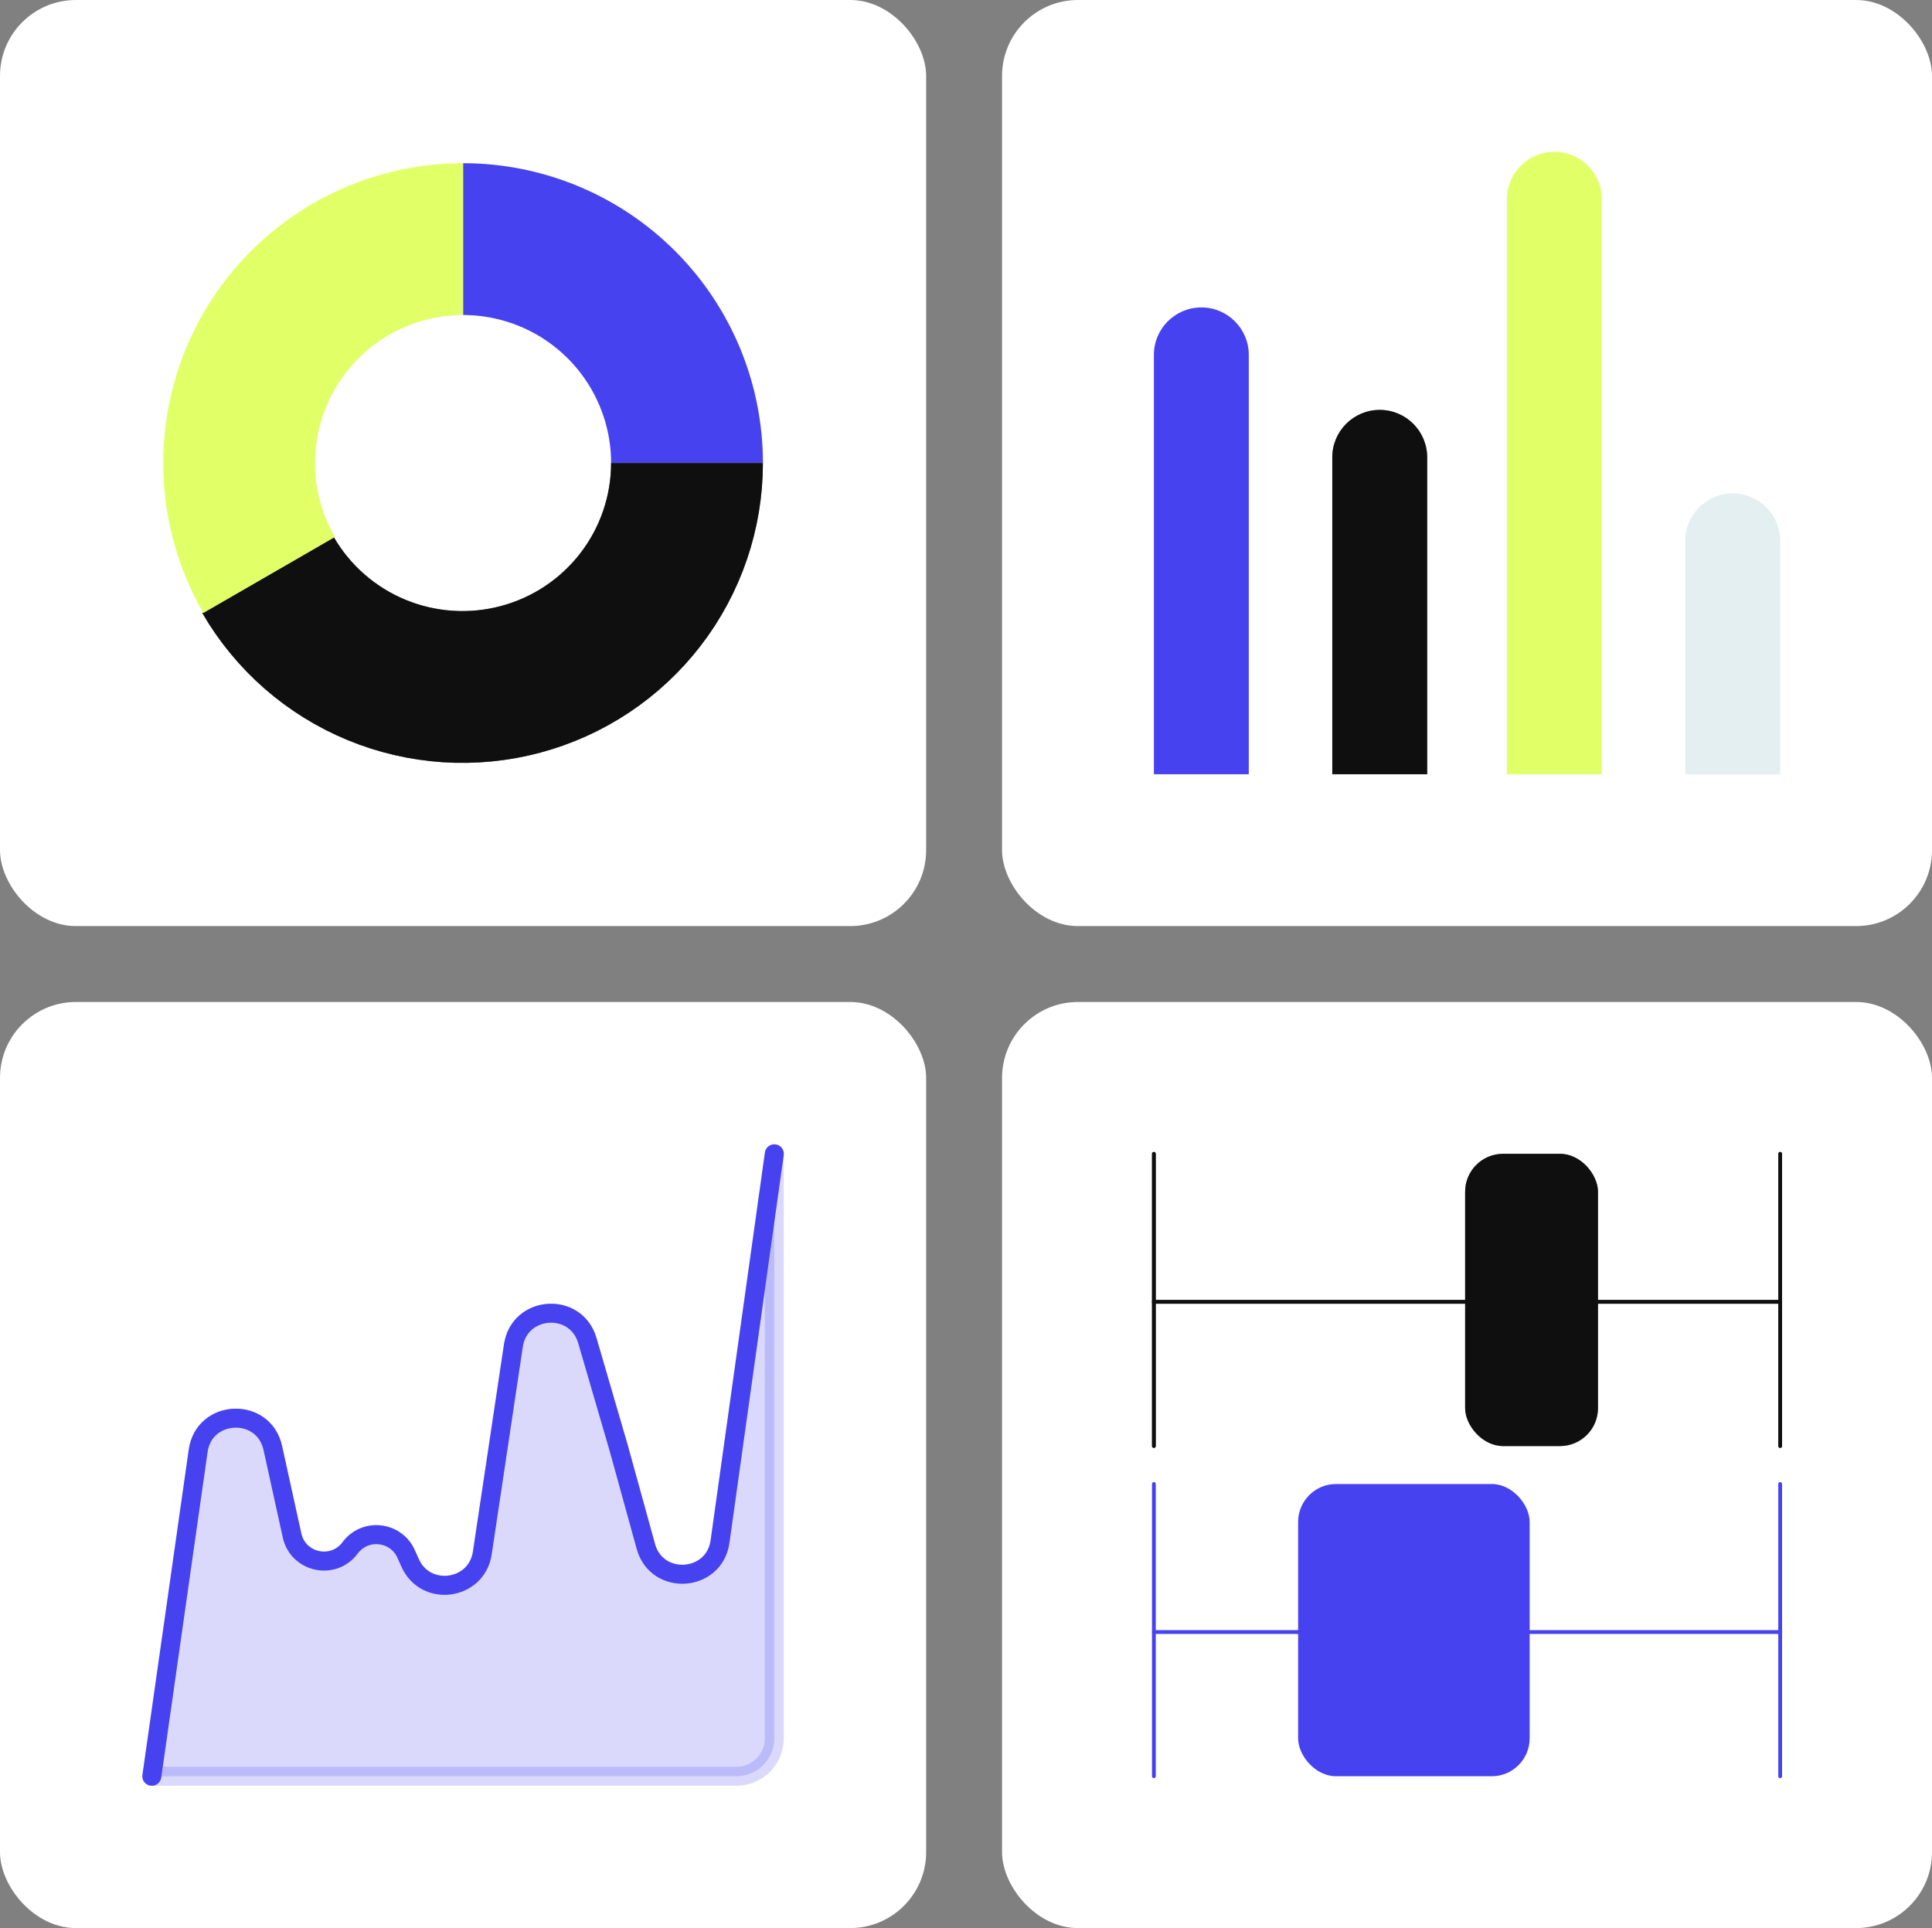 <svg width="509" height="508" viewBox="0 0 509 508" fill="none" xmlns="http://www.w3.org/2000/svg">
<rect x="0" y="0" width="509" height="508" fill="#808080" stroke="none"/>
<rect width="244" height="244" rx="20" fill="white"/>
<rect y="264" width="244" height="244" rx="20" fill="white"/>
<rect x="264" width="245" height="244" rx="20" fill="white"/>
<rect x="264" y="264" width="245" height="244" rx="20" fill="white"/>
<path d="M122 63C129.748 63 137.42 64.526 144.578 67.491C151.737 70.456 158.241 74.802 163.719 80.281C169.198 85.759 173.544 92.263 176.509 99.422C179.474 106.58 181 114.252 181 122" stroke="#4642F0" stroke-width="40"/>
<path d="M180.996 122C180.996 134.988 176.7 147.613 168.772 157.917C160.845 168.221 149.73 175.628 137.151 178.99C124.572 182.351 111.233 181.479 99.202 176.509C87.171 171.539 77.121 162.748 70.609 151.5" stroke="#1E1E1E" stroke-width="40"/>
<path d="M180.996 122C180.996 134.988 176.7 147.613 168.772 157.917C160.845 168.221 149.73 175.628 137.151 178.99C124.572 182.351 111.233 181.479 99.202 176.509C87.171 171.539 77.121 162.748 70.609 151.5" stroke="black" stroke-opacity="0.2" stroke-width="40"/>
<path d="M180.996 122C180.996 134.988 176.7 147.613 168.772 157.917C160.845 168.221 149.73 175.628 137.151 178.99C124.572 182.351 111.233 181.479 99.202 176.509C87.171 171.539 77.121 162.748 70.609 151.5" stroke="black" stroke-opacity="0.2" stroke-width="40"/>
<path d="M180.996 122C180.996 134.988 176.7 147.613 168.772 157.917C160.845 168.221 149.73 175.628 137.151 178.99C124.572 182.351 111.233 181.479 99.202 176.509C87.171 171.539 77.121 162.748 70.609 151.5" stroke="black" stroke-opacity="0.2" stroke-width="40"/>
<path d="M70.904 151.5C65.726 142.531 63 132.357 63 122C63 111.643 65.726 101.469 70.904 92.5C76.083 83.531 83.531 76.083 92.5 70.904C101.469 65.726 111.643 63 122 63" stroke="#E1FF67" stroke-width="40"/>
<path d="M304 93.5C304 86.596 309.596 81 316.5 81C323.404 81 329 86.596 329 93.5V204H304V93.5Z" fill="#4642F0"/>
<path d="M444 142.5C444 135.596 449.596 130 456.5 130C463.404 130 469 135.596 469 142.5V204H444V142.5Z" fill="#E3EFF0"/>
<path d="M351 120.5C351 113.596 356.596 108 363.5 108C370.404 108 376 113.596 376 120.5V204H351V120.5Z" fill="#1E1E1E"/>
<path d="M351 120.5C351 113.596 356.596 108 363.5 108C370.404 108 376 113.596 376 120.5V204H351V120.5Z" fill="black" fill-opacity="0.2"/>
<path d="M351 120.5C351 113.596 356.596 108 363.5 108C370.404 108 376 113.596 376 120.5V204H351V120.5Z" fill="black" fill-opacity="0.2"/>
<path d="M351 120.5C351 113.596 356.596 108 363.5 108C370.404 108 376 113.596 376 120.5V204H351V120.5Z" fill="black" fill-opacity="0.2"/>
<path d="M397 52.5C397 45.596 402.596 40 409.5 40C416.404 40 422 45.596 422 52.5V204H397V52.5Z" fill="#E1FF67"/>
<path opacity="0.2" d="M52.208 382.24L40 468H194C199.523 468 204 463.523 204 458V304L189.697 406.161C188.192 416.912 173.041 417.899 170.154 407.434L163 381.5L154.745 353.199C151.743 342.906 136.844 343.913 135.256 354.517L127.067 409.175C125.587 419.058 112.124 420.897 108.048 411.773L107 409.429C104.317 403.424 96.16 402.534 92.245 407.819C87.854 413.747 78.527 411.754 76.943 404.549L71.875 381.502C69.483 370.623 53.778 371.213 52.208 382.24Z" fill="#4642F0" stroke="#4642F0" stroke-width="5" stroke-linecap="round" stroke-linejoin="round"/>
<path d="M40 468L52.208 382.24C53.778 371.213 69.483 370.623 71.875 381.502L76.943 404.549C78.527 411.754 87.854 413.747 92.245 407.819V407.819C96.16 402.534 104.317 403.424 107 409.429L108.048 411.773C112.124 420.897 125.587 419.058 127.067 409.175L135.256 354.517C136.844 343.913 151.743 342.906 154.745 353.199L163 381.5L170.154 407.434C173.041 417.899 188.192 416.912 189.697 406.161L204 304" stroke="#4642F0" stroke-width="5" stroke-linecap="round" stroke-linejoin="round"/>
<path d="M304 304V381" stroke="#1E1E1E" stroke-linecap="round" stroke-linejoin="round"/>
<path d="M304 304V381" stroke="black" stroke-opacity="0.2" stroke-linecap="round" stroke-linejoin="round"/>
<path d="M304 304V381" stroke="black" stroke-opacity="0.2" stroke-linecap="round" stroke-linejoin="round"/>
<path d="M304 304V381" stroke="black" stroke-opacity="0.2" stroke-linecap="round" stroke-linejoin="round"/>
<path d="M304 391V468" stroke="#4642F0" stroke-linecap="round" stroke-linejoin="round"/>
<path d="M304 430H469" stroke="#4642F0" stroke-linecap="round" stroke-linejoin="round"/>
<path d="M304 343H469" stroke="#1E1E1E" stroke-linecap="round" stroke-linejoin="round"/>
<path d="M304 343H469" stroke="black" stroke-opacity="0.2" stroke-linecap="round" stroke-linejoin="round"/>
<path d="M304 343H469" stroke="black" stroke-opacity="0.2" stroke-linecap="round" stroke-linejoin="round"/>
<path d="M304 343H469" stroke="black" stroke-opacity="0.2" stroke-linecap="round" stroke-linejoin="round"/>
<path d="M469 304V381" stroke="#1E1E1E" stroke-linecap="round" stroke-linejoin="round"/>
<path d="M469 304V381" stroke="black" stroke-opacity="0.2" stroke-linecap="round" stroke-linejoin="round"/>
<path d="M469 304V381" stroke="black" stroke-opacity="0.2" stroke-linecap="round" stroke-linejoin="round"/>
<path d="M469 304V381" stroke="black" stroke-opacity="0.2" stroke-linecap="round" stroke-linejoin="round"/>
<path d="M469 391V468" stroke="#4642F0" stroke-linecap="round" stroke-linejoin="round"/>
<rect x="386" y="304" width="35" height="77" rx="10" fill="#1E1E1E"/>
<rect x="386" y="304" width="35" height="77" rx="10" fill="black" fill-opacity="0.2"/>
<rect x="386" y="304" width="35" height="77" rx="10" fill="black" fill-opacity="0.2"/>
<rect x="386" y="304" width="35" height="77" rx="10" fill="black" fill-opacity="0.2"/>
<rect x="342" y="391" width="61" height="77" rx="10" fill="#4642F0"/>
</svg>
